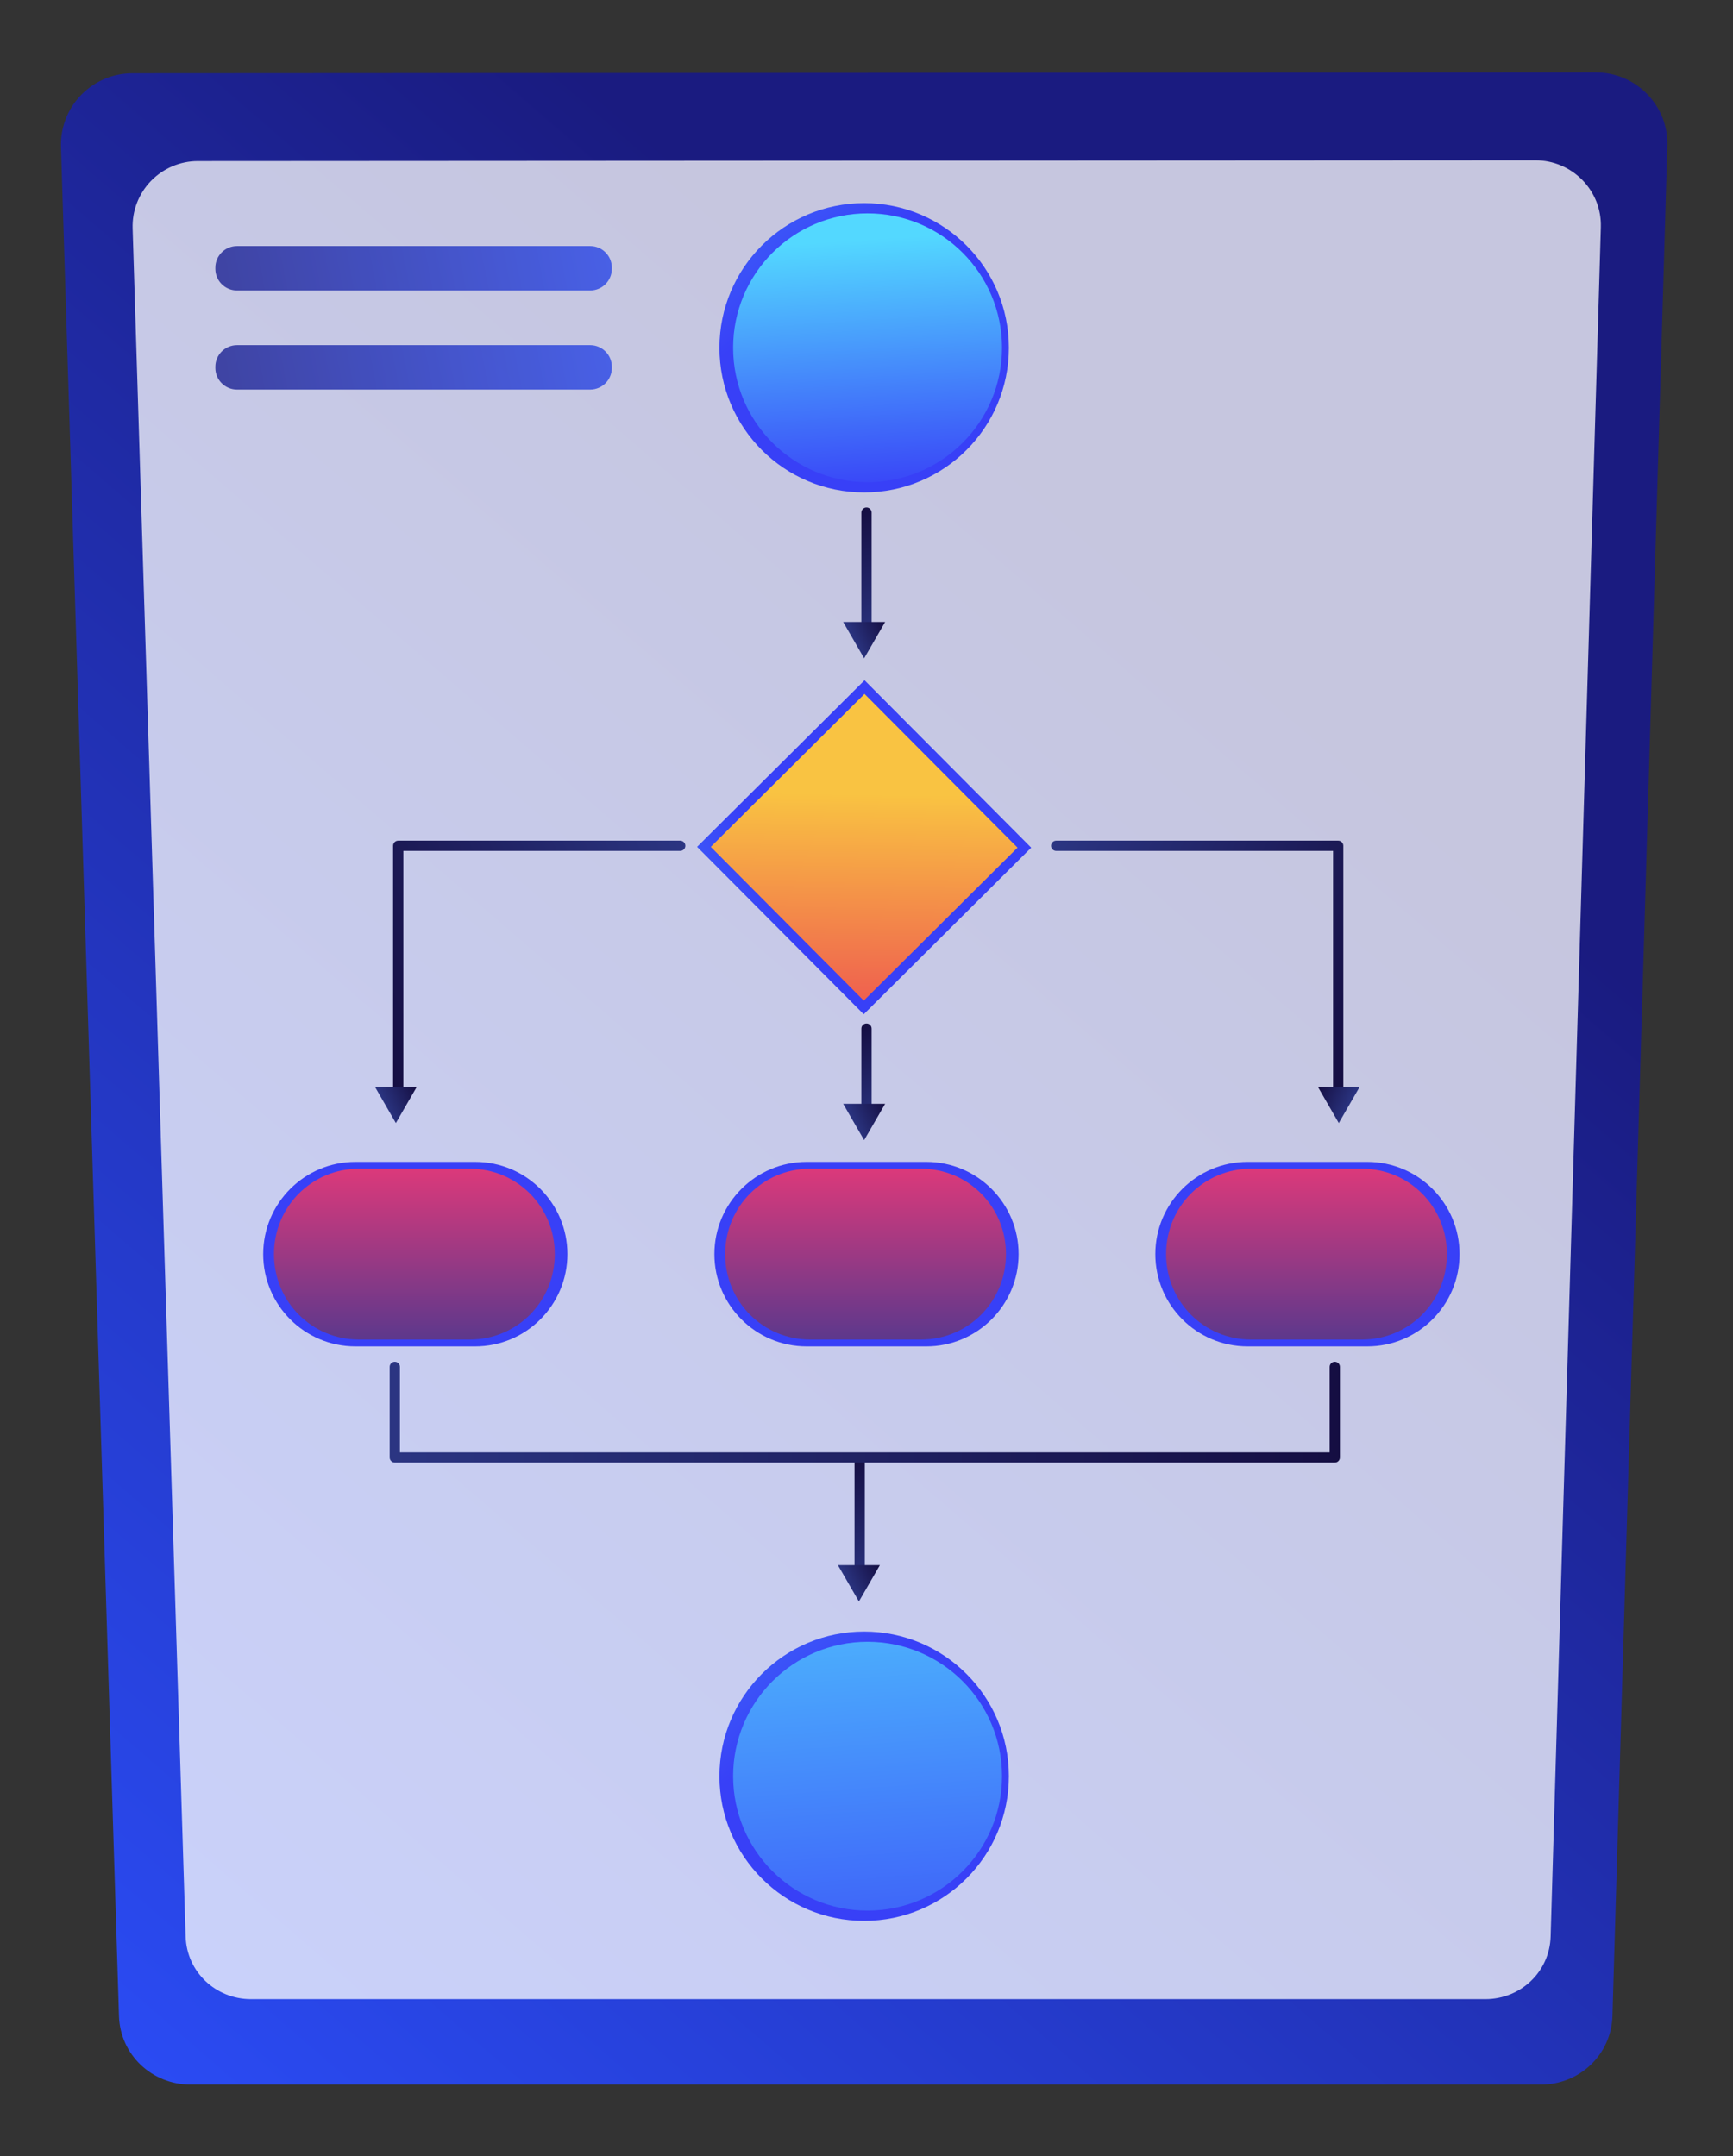 <svg version="1.2" baseProfile="tiny-ps" xmlns="http://www.w3.org/2000/svg" viewBox="0 0 507 631" width="507" height="631">
	<rect x="0" y="0" width="507" height="631" fill="#333333" stroke="none"/>
	<title>19197125-ai</title>
	<defs>
		<linearGradient id="grd1" gradientUnits="userSpaceOnUse"  x1="-292.756" y1="390.72" x2="88.998" y2="-50.996">
			<stop offset="0" stop-color="#2c50ff"  />
			<stop offset="0.996" stop-color="#1a1b80"  />
		</linearGradient>
		<linearGradient id="grd2" gradientUnits="userSpaceOnUse"  x1="188.155" y1="-63.981" x2="278.155" y2="53.019">
			<stop offset="0" stop-color="#53d8ff"  />
			<stop offset="1" stop-color="#3840f7"  />
		</linearGradient>
		<linearGradient id="grd3" gradientUnits="userSpaceOnUse"  x1="294.304" y1="67.325" x2="299.304" y2="142.325">
			<stop offset="0" stop-color="#53d8ff"  />
			<stop offset="1" stop-color="#3840f7"  />
		</linearGradient>
		<linearGradient id="grd4" gradientUnits="userSpaceOnUse"  x1="188.155" y1="354.019" x2="278.155" y2="471.019">
			<stop offset="0" stop-color="#53d8ff"  />
			<stop offset="1" stop-color="#3840f7"  />
		</linearGradient>
		<linearGradient id="grd5" gradientUnits="userSpaceOnUse"  x1="289.821" y1="426.672" x2="302.821" y2="600.672">
			<stop offset="0" stop-color="#53d8ff"  />
			<stop offset="1" stop-color="#3840f7"  />
		</linearGradient>
		<linearGradient id="grd6" gradientUnits="userSpaceOnUse"  x1="94.193" y1="262.216" x2="207.193" y2="215.716">
			<stop offset="0" stop-color="#53d8ff"  />
			<stop offset="1" stop-color="#3840f7"  />
		</linearGradient>
		<linearGradient id="grd7" gradientUnits="userSpaceOnUse"  x1="204.828" y1="328.357" x2="206.161" y2="231.69">
			<stop offset="0" stop-color="#e92556"  />
			<stop offset="1" stop-color="#f9c342"  />
		</linearGradient>
		<linearGradient id="grd8" gradientUnits="userSpaceOnUse"  x1="352.431" y1="262.841" x2="378.097" y2="292.508">
			<stop offset="0" stop-color="#53d8ff"  />
			<stop offset="1" stop-color="#3840f7"  />
		</linearGradient>
		<linearGradient id="grd9" gradientUnits="userSpaceOnUse"  x1="339.148" y1="415" x2="339.148" y2="341">
			<stop offset="0" stop-color="#233894"  />
			<stop offset="0.996" stop-color="#dd397a"  />
		</linearGradient>
		<linearGradient id="grd10" gradientUnits="userSpaceOnUse"  x1="223.431" y1="262.841" x2="249.097" y2="292.508">
			<stop offset="0" stop-color="#53d8ff"  />
			<stop offset="1" stop-color="#3840f7"  />
		</linearGradient>
		<linearGradient id="grd11" gradientUnits="userSpaceOnUse"  x1="210.148" y1="415" x2="210.148" y2="341">
			<stop offset="0" stop-color="#233894"  />
			<stop offset="0.996" stop-color="#dd397a"  />
		</linearGradient>
		<linearGradient id="grd12" gradientUnits="userSpaceOnUse"  x1="91.431" y1="262.841" x2="117.097" y2="292.508">
			<stop offset="0" stop-color="#53d8ff"  />
			<stop offset="1" stop-color="#3840f7"  />
		</linearGradient>
		<linearGradient id="grd13" gradientUnits="userSpaceOnUse"  x1="78.147" y1="415" x2="78.147" y2="341">
			<stop offset="0" stop-color="#233894"  />
			<stop offset="0.996" stop-color="#dd397a"  />
		</linearGradient>
		<linearGradient id="grd14" gradientUnits="userSpaceOnUse"  x1="250.794" y1="190.949" x2="234.764" y2="157.251">
			<stop offset="0" stop-color="#2b3582"  />
			<stop offset="1" stop-color="#150e42"  />
		</linearGradient>
		<linearGradient id="grd15" gradientUnits="userSpaceOnUse"  x1="245.812" y1="180.194" x2="255.831" y2="175.428">
			<stop offset="0" stop-color="#2b3582"  />
			<stop offset="1" stop-color="#150e42"  />
		</linearGradient>
		<linearGradient id="grd16" gradientUnits="userSpaceOnUse"  x1="250.794" y1="331.949" x2="238.643" y2="306.406">
			<stop offset="0" stop-color="#2b3582"  />
			<stop offset="1" stop-color="#150e42"  />
		</linearGradient>
		<linearGradient id="grd17" gradientUnits="userSpaceOnUse"  x1="245.812" y1="321.194" x2="255.831" y2="316.428">
			<stop offset="0" stop-color="#2b3582"  />
			<stop offset="1" stop-color="#150e42"  />
		</linearGradient>
		<linearGradient id="grd18" gradientUnits="userSpaceOnUse"  x1="248.794" y1="466.949" x2="233.152" y2="434.067">
			<stop offset="0" stop-color="#2b3582"  />
			<stop offset="1" stop-color="#150e42"  />
		</linearGradient>
		<linearGradient id="grd19" gradientUnits="userSpaceOnUse"  x1="244.274" y1="456.194" x2="254.293" y2="451.428">
			<stop offset="0" stop-color="#2b3582"  />
			<stop offset="1" stop-color="#150e42"  />
		</linearGradient>
		<linearGradient id="grd20" gradientUnits="userSpaceOnUse"  x1="214.461" y1="276.509" x2="116.739" y2="322.995">
			<stop offset="0" stop-color="#2b3582"  />
			<stop offset="1" stop-color="#150e42"  />
		</linearGradient>
		<linearGradient id="grd21" gradientUnits="userSpaceOnUse"  x1="108.812" y1="316.194" x2="118.831" y2="311.428">
			<stop offset="0" stop-color="#2b3582"  />
			<stop offset="1" stop-color="#150e42"  />
		</linearGradient>
		<linearGradient id="grd22" gradientUnits="userSpaceOnUse"  x1="293.539" y1="276.509" x2="391.261" y2="322.995">
			<stop offset="0" stop-color="#2b3582"  />
			<stop offset="1" stop-color="#150e42"  />
		</linearGradient>
		<linearGradient id="grd23" gradientUnits="userSpaceOnUse"  x1="398.673" y1="316.194" x2="388.655" y2="311.428">
			<stop offset="0" stop-color="#2b3582"  />
			<stop offset="1" stop-color="#150e42"  />
		</linearGradient>
		<linearGradient id="grd24" gradientUnits="userSpaceOnUse"  x1="114" y1="396.5" x2="392" y2="396.5">
			<stop offset="0" stop-color="#2b3582"  />
			<stop offset="1" stop-color="#150e42"  />
		</linearGradient>
		<linearGradient id="grd25" gradientUnits="userSpaceOnUse"  x1="212.406" y1="80.133" x2="44.406" y2="112.133">
			<stop offset="0" stop-color="#2c50ff"  />
			<stop offset="0.996" stop-color="#1a1b80"  />
		</linearGradient>
		<linearGradient id="grd26" gradientUnits="userSpaceOnUse"  x1="212.406" y1="109.133" x2="44.406" y2="141.133">
			<stop offset="0" stop-color="#2c50ff"  />
			<stop offset="0.996" stop-color="#1a1b80"  />
		</linearGradient>
	</defs>
	<style>
		tspan { white-space:pre }
		.shp0 { fill: url(#grd1) } 
		.shp1 { opacity: 0.749;fill: #ffffff } 
		.shp2 { fill: url(#grd2) } 
		.shp3 { fill: url(#grd3) } 
		.shp4 { fill: url(#grd4) } 
		.shp5 { fill: url(#grd5) } 
		.shp6 { fill: url(#grd6) } 
		.shp7 { fill: url(#grd7) } 
		.shp8 { fill: url(#grd8) } 
		.shp9 { fill: url(#grd9) } 
		.shp10 { fill: url(#grd10) } 
		.shp11 { fill: url(#grd11) } 
		.shp12 { fill: url(#grd12) } 
		.shp13 { fill: url(#grd13) } 
		.shp14 { fill: url(#grd14) } 
		.shp15 { fill: url(#grd15) } 
		.shp16 { fill: url(#grd16) } 
		.shp17 { fill: url(#grd17) } 
		.shp18 { fill: url(#grd18) } 
		.shp19 { fill: url(#grd19) } 
		.shp20 { fill: url(#grd20) } 
		.shp21 { fill: url(#grd21) } 
		.shp22 { fill: url(#grd22) } 
		.shp23 { fill: url(#grd23) } 
		.shp24 { fill: url(#grd24) } 
		.shp25 { fill: url(#grd25) } 
		.shp26 { fill: url(#grd26) } 
	</style>
	<g id="Illustration">
		<g id="&lt;Group&gt;">
			<g id="&lt;Group&gt;">
				<path id="&lt;Path&gt;" class="shp0" d="M487.79 42.6L471.73 589.93C471.39 601.23 462.14 610 450.83 610L55.7 610C44.41 610 35.16 601.25 34.81 589.96L17.84 42.99C17.66 37.34 19.78 31.86 23.72 27.8C27.65 23.74 33.06 21.44 38.72 21.44L466.89 21.19C472.54 21.19 477.95 23.47 481.89 27.53C485.83 31.58 487.96 36.95 487.79 42.6Z" />
				<path id="&lt;Path&gt;" class="shp1" d="M468.34 66.47L453.65 566.67C453.35 577 444.89 585 434.56 585L73.41 585C63.09 585 54.63 577.02 54.31 566.71L38.8 66.84C38.64 61.67 40.58 56.66 44.17 52.95C47.77 49.24 52.71 47.14 57.88 47.14L449.23 46.91C454.4 46.91 459.34 49 462.95 52.7C466.55 56.41 468.49 61.3 468.34 66.47Z" />
				<g id="&lt;Group&gt;">
					<g id="&lt;Group&gt;">
						<path id="&lt;Path&gt;" class="shp2" d="M295.15 101.77C295.15 125.15 276.19 144.1 252.81 144.1C229.43 144.1 210.48 125.15 210.48 101.77C210.48 78.39 229.43 59.44 252.81 59.44C276.19 59.44 295.15 78.39 295.15 101.77Z" />
						<path id="&lt;Path&gt;" class="shp3" d="M293.15 101.77C293.15 123.49 275.54 141.1 253.81 141.1C232.09 141.1 214.48 123.49 214.48 101.77C214.48 80.05 232.09 62.44 253.81 62.44C275.54 62.44 293.15 80.05 293.15 101.77Z" />
					</g>
					<g id="&lt;Group&gt;">
						<path id="&lt;Path&gt;" class="shp4" d="M295.15 519.77C295.15 543.15 276.19 562.1 252.81 562.1C229.43 562.1 210.48 543.15 210.48 519.77C210.48 496.39 229.43 477.44 252.81 477.44C276.19 477.44 295.15 496.39 295.15 519.77Z" />
						<path id="&lt;Path&gt;" class="shp5" d="M293.15 519.77C293.15 541.49 275.54 559.1 253.81 559.1C232.09 559.1 214.48 541.49 214.48 519.77C214.48 498.05 232.09 480.44 253.81 480.44C275.54 480.44 293.15 498.05 293.15 519.77Z" />
					</g>
					<path id="&lt;Path&gt;" class="shp6" d="M301.69 248.05L252.69 296.81L203.94 247.81L252.93 199.06L301.69 248.05Z" />
					<path id="&lt;Path&gt;" class="shp7" d="M297.69 248.04L252.7 292.81L207.94 247.82L252.92 203.06L297.69 248.04Z" />
					<g id="&lt;Group&gt;">
						<path id="&lt;Path&gt;" class="shp8" d="M427 367C427 381.91 414.91 394 400 394L365 394C350.09 394 338 381.91 338 367C338 352.09 350.09 340 365 340L400 340C414.91 340 427 352.09 427 367Z" />
						<path id="&lt;Path&gt;" class="shp9" d="M423.31 367C423.31 380.94 412.19 392 398.47 392L365.99 392C352.27 392 341.15 380.94 341.15 367C341.15 353.06 352.27 342 365.99 342L398.47 342C412.19 342 423.31 353.06 423.31 367Z" />
					</g>
					<g id="&lt;Group&gt;">
						<path id="&lt;Path&gt;" class="shp10" d="M298 367C298 381.91 285.91 394 271 394L236 394C221.09 394 209 381.91 209 367C209 352.09 221.09 340 236 340L271 340C285.91 340 298 352.09 298 367Z" />
						<path id="&lt;Path&gt;" class="shp11" d="M294.31 367C294.31 380.94 283.19 392 269.47 392L236.99 392C223.27 392 212.15 380.94 212.15 367C212.15 353.06 223.27 342 236.99 342L269.47 342C283.19 342 294.31 353.06 294.31 367Z" />
					</g>
					<g id="&lt;Group&gt;">
						<path id="&lt;Path&gt;" class="shp12" d="M166 367C166 381.91 153.91 394 139 394L104 394C89.09 394 77 381.91 77 367C77 352.09 89.09 340 104 340L139 340C153.91 340 166 352.09 166 367Z" />
						<path id="&lt;Path&gt;" class="shp13" d="M162.31 367C162.31 380.94 151.19 392 137.47 392L104.99 392C91.27 392 80.15 380.94 80.15 367C80.15 353.06 91.27 342 104.99 342L137.47 342C151.19 342 162.31 353.06 162.31 367Z" />
					</g>
					<g id="&lt;Group&gt;">
						<path id="&lt;Path&gt;" class="shp14" d="M253.5 189.5C252.67 189.5 252 188.83 252 188L252 150C252 149.17 252.67 148.5 253.5 148.5C254.33 148.5 255 149.17 255 150L255 188C255 188.83 254.33 189.5 253.5 189.5Z" />
						<path id="&lt;Path&gt;" class="shp15" d="M258.96 182L252.81 192.64L246.67 182L258.96 182Z" />
					</g>
					<g id="&lt;Group&gt;">
						<path id="&lt;Path&gt;" class="shp16" d="M253.5 330.5C252.67 330.5 252 329.83 252 329L252 301C252 300.17 252.67 299.5 253.5 299.5C254.33 299.5 255 300.17 255 301L255 329C255 329.83 254.33 330.5 253.5 330.5Z" />
						<path id="&lt;Path&gt;" class="shp17" d="M258.96 323L252.81 333.64L246.67 323L258.96 323Z" />
					</g>
					<g id="&lt;Group&gt;">
						<path id="&lt;Path&gt;" class="shp18" d="M251.5 465.5C250.67 465.5 250 464.83 250 464L250 427C250 426.17 250.67 425.5 251.5 425.5C252.33 425.5 253 426.17 253 427L253 464C253 464.83 252.33 465.5 251.5 465.5Z" />
						<path id="&lt;Path&gt;" class="shp19" d="M257.42 458L251.28 468.64L245.13 458L257.42 458Z" />
					</g>
					<g id="&lt;Group&gt;">
						<path id="&lt;Path&gt;" class="shp20" d="M116.5 320.5C115.67 320.5 115 319.83 115 319L115 247.5C115 246.67 115.67 246 116.5 246L199 246C199.83 246 200.5 246.67 200.5 247.5C200.5 248.33 199.83 249 199 249L118 249L118 319C118 319.83 117.33 320.5 116.5 320.5Z" />
						<path id="&lt;Path&gt;" class="shp21" d="M121.96 318L115.81 328.64L109.67 318L121.96 318Z" />
					</g>
					<g id="&lt;Group&gt;">
						<path id="&lt;Path&gt;" class="shp22" d="M391.5 320.5C390.67 320.5 390 319.83 390 319L390 249L309 249C308.17 249 307.5 248.33 307.5 247.5C307.5 246.67 308.17 246 309 246L391.5 246C392.33 246 393 246.67 393 247.5L393 319C393 319.83 392.33 320.5 391.5 320.5Z" />
						<path id="&lt;Path&gt;" class="shp23" d="M397.81 318L391.67 328.64L385.53 318L397.81 318Z" />
					</g>
					<path id="&lt;Path&gt;" class="shp24" d="M390.5 428L115.5 428C114.67 428 114 427.33 114 426.5L114 400C114 399.17 114.67 398.5 115.5 398.5C116.33 398.5 117 399.17 117 400L117 425L389 425L389 400C389 399.17 389.67 398.5 390.5 398.5C391.33 398.5 392 399.17 392 400L392 426.5C392 427.33 391.33 428 390.5 428Z" />
				</g>
				<g id="&lt;Group&gt;" style="opacity: 0.8">
					<path id="&lt;Path&gt;" class="shp25" d="M179 78.67C179 82.16 176.16 85 172.67 85L69.33 85C65.84 85 63 82.16 63 78.67L63 78.33C63 74.84 65.84 72 69.33 72L172.67 72C176.16 72 179 74.84 179 78.33L179 78.67Z" />
					<path id="&lt;Path&gt;" class="shp26" d="M179 107.67C179 111.16 176.16 114 172.67 114L69.33 114C65.84 114 63 111.16 63 107.67L63 107.33C63 103.84 65.84 101 69.33 101L172.67 101C176.16 101 179 103.84 179 107.33L179 107.67Z" />
				</g>
			</g>
		</g>
	</g>
</svg>